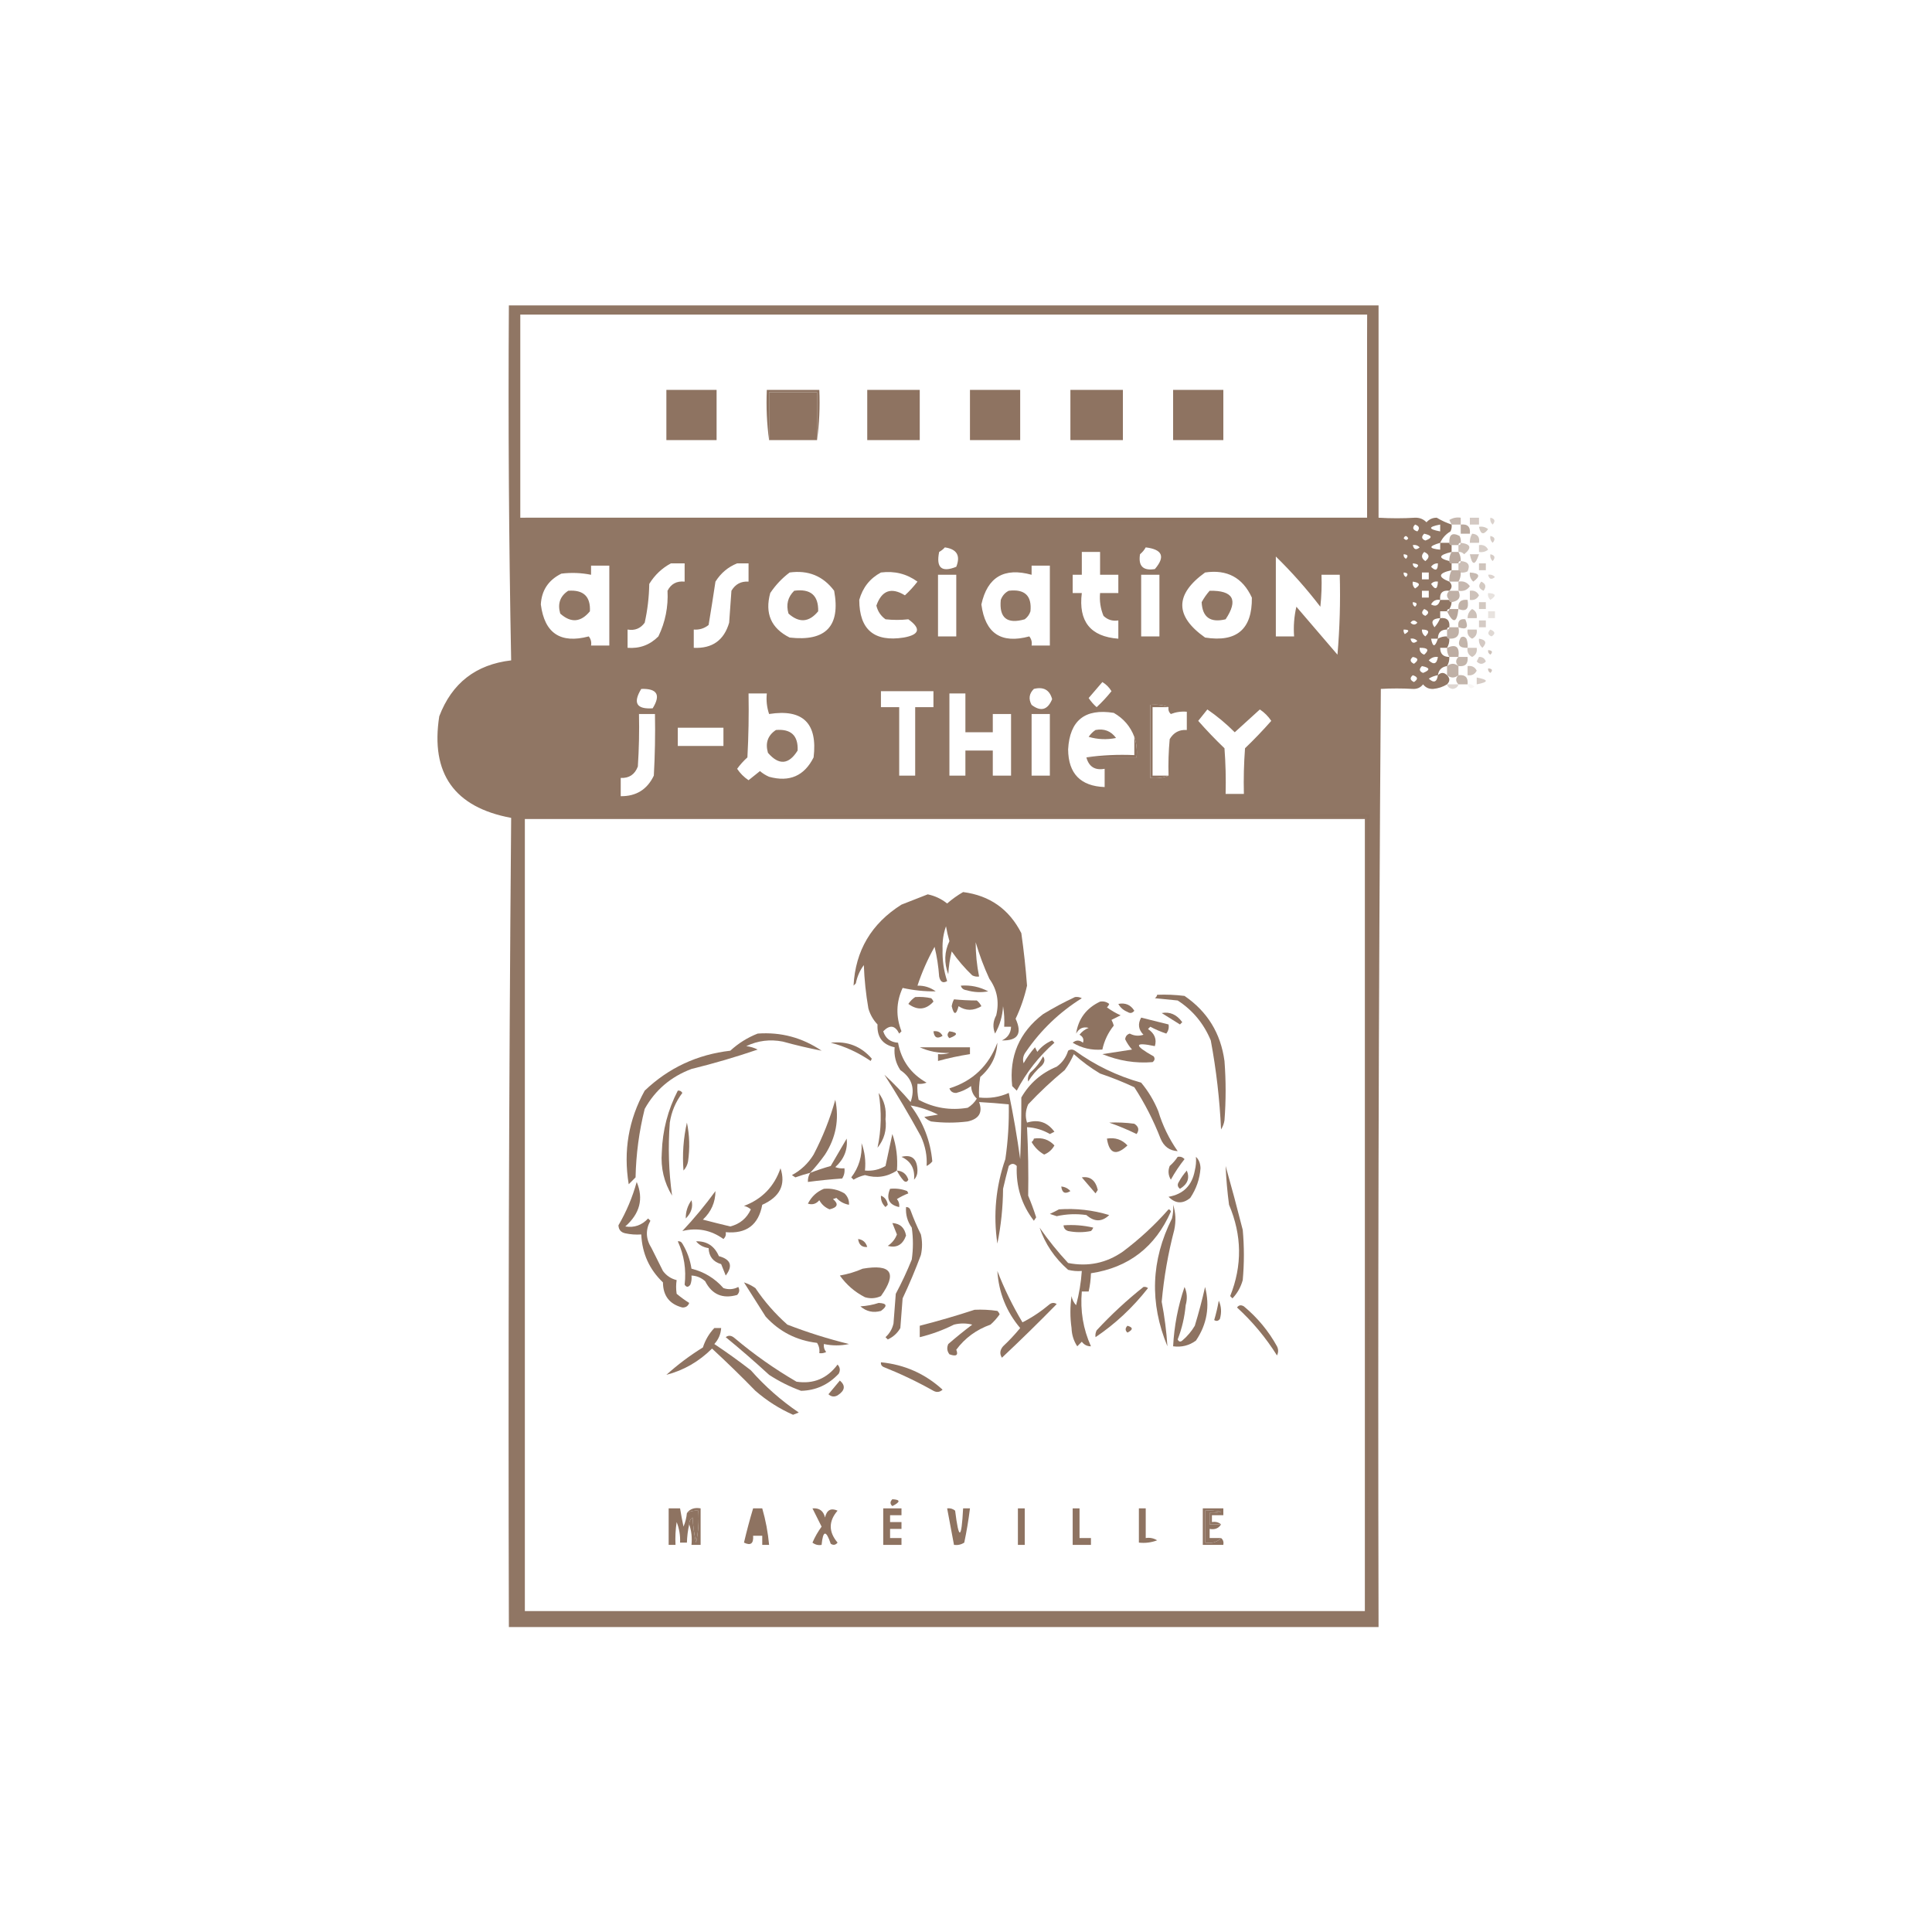 <?xml version="1.0" encoding="UTF-8" standalone="no"?>
<!DOCTYPE svg PUBLIC "-//W3C//DTD SVG 1.1//EN" "http://www.w3.org/Graphics/SVG/1.1/DTD/svg11.dtd">
<svg width="100%" height="100%" viewBox="0 0 1080 1080" version="1.1" xmlns="http://www.w3.org/2000/svg" xmlns:xlink="http://www.w3.org/1999/xlink" xml:space="preserve" xmlns:serif="http://www.serif.com/" style="fill-rule:evenodd;clip-rule:evenodd;stroke-linejoin:round;stroke-miterlimit:2;">
    <g transform="matrix(1.276,0,0,1.276,226.407,170.098)">
        <rect x="114.5" y="37.5" width="22" height="22" style="fill:#8e7361;"/>
    </g>
    <g transform="matrix(1.276,0,0,1.276,226.407,170.098)">
        <path d="M180.5,59.5L180.5,38.5L159.5,38.5L159.5,59.5C158.508,52.352 158.175,45.019 158.5,37.5L181.5,37.5C181.825,45.019 181.492,52.352 180.5,59.5Z" style="fill:#8e7361;"/>
    </g>
    <g transform="matrix(1.276,0,0,1.276,226.407,170.098)">
        <rect x="159.5" y="38.5" width="21" height="21" style="fill:#8e7361;"/>
    </g>
    <g transform="matrix(1.276,0,0,1.276,226.407,170.098)">
        <rect x="202.5" y="37.5" width="23" height="22" style="fill:#8e7361;"/>
    </g>
    <g transform="matrix(1.276,0,0,1.276,226.407,170.098)">
        <rect x="247.5" y="37.5" width="22" height="22" style="fill:#8e7361;"/>
    </g>
    <g transform="matrix(1.276,0,0,1.276,226.407,170.098)">
        <rect x="291.5" y="37.5" width="23" height="22" style="fill:#8e7361;"/>
    </g>
    <g transform="matrix(1.276,0,0,1.276,226.407,170.098)">
        <rect x="336.5" y="37.5" width="22" height="22" style="fill:#8e7361;"/>
    </g>
    <g transform="matrix(1.276,0,0,1.276,226.407,170.098)">
        <path d="M421.5,4.5C422.498,34.329 422.831,64.329 422.5,94.5C298.332,94.833 174.332,94.5 50.5,93.5L421.5,93.5L421.5,4.5Z" style="fill:#8e7361;"/>
    </g>
    <g transform="matrix(1.276,0,0,1.276,226.407,170.098)">
        <path d="M462.5,96.5L458.5,96.5C458.196,95.85 457.863,95.184 457.5,94.5C459.045,93.548 460.712,93.215 462.5,93.5L462.5,96.5Z" style="fill:#8e7361;fill-opacity:0.51;"/>
    </g>
    <g transform="matrix(1.276,0,0,1.276,226.407,170.098)">
        <rect x="466.5" y="93.5" width="4" height="3" style="fill:#8e7361;fill-opacity:0.38;"/>
    </g>
    <g transform="matrix(1.276,0,0,1.276,226.407,170.098)">
        <path d="M475.5,93.5C477.465,93.948 477.798,94.948 476.5,96.5C475.614,95.675 475.281,94.675 475.5,93.5Z" style="fill:#8e7361;fill-opacity:0.32;"/>
    </g>
    <g transform="matrix(1.276,0,0,1.276,226.407,170.098)">
        <path d="M462.5,96.5C465.5,96.167 466.833,97.5 466.5,100.5L462.5,100.5L462.5,96.5Z" style="fill:#8e7361;fill-opacity:0.61;"/>
    </g>
    <g transform="matrix(1.276,0,0,1.276,226.407,170.098)">
        <path d="M470.5,97.5C471.978,97.238 473.311,97.571 474.5,98.5C472.537,101.194 471.203,100.861 470.5,97.5Z" style="fill:#8e7361;fill-opacity:0.39;"/>
    </g>
    <g transform="matrix(1.276,0,0,1.276,226.407,170.098)">
        <path d="M462.5,104.5C461.833,104.5 461.5,104.833 461.5,105.5L458.5,105.5C457.833,105.5 457.5,105.167 457.5,104.5C457.35,100.839 458.85,99.839 462,101.5C462.483,102.448 462.649,103.448 462.5,104.5Z" style="fill:#8e7361;fill-opacity:0.6;"/>
    </g>
    <g transform="matrix(1.276,0,0,1.276,226.407,170.098)">
        <path d="M467.5,100.5C469.912,100.694 470.912,102.027 470.5,104.5L466.5,104.5C466.433,103.041 466.766,101.708 467.5,100.5Z" style="fill:#8e7361;fill-opacity:0.42;"/>
    </g>
    <g transform="matrix(1.276,0,0,1.276,226.407,170.098)">
        <path d="M475.5,101.5C477.465,101.948 477.798,102.948 476.5,104.5C475.614,103.675 475.281,102.675 475.5,101.5Z" style="fill:#8e7361;fill-opacity:0.36;"/>
    </g>
    <g transform="matrix(1.276,0,0,1.276,226.407,170.098)">
        <path d="M462.5,104.5C466.961,105.048 467.461,106.715 464,109.5C463.329,108.748 462.496,108.414 461.5,108.5L461.5,105.5C462.167,105.5 462.5,105.167 462.5,104.5Z" style="fill:#8e7361;fill-opacity:0.46;"/>
    </g>
    <g transform="matrix(1.276,0,0,1.276,226.407,170.098)">
        <path d="M470.5,105.5C472.346,105.222 473.68,105.889 474.5,107.5C473.311,108.429 471.978,108.762 470.5,108.5L470.5,105.5Z" style="fill:#8e7361;fill-opacity:0.34;"/>
    </g>
    <g transform="matrix(1.276,0,0,1.276,226.407,170.098)">
        <path d="M458.5,108.5L461.5,108.5C462.234,109.708 462.567,111.041 462.5,112.5C461.833,112.5 461.5,112.833 461.5,113.5L458.5,113.5C457.833,113.5 457.5,113.167 457.5,112.5C457.433,111.041 457.766,109.708 458.5,108.5Z" style="fill:#8e7361;fill-opacity:0.62;"/>
    </g>
    <g transform="matrix(1.276,0,0,1.276,226.407,170.098)">
        <path d="M466.5,109.5L470.5,109.5C468.838,114.536 467.505,114.536 466.5,109.5Z" style="fill:#8e7361;fill-opacity:0.44;"/>
    </g>
    <g transform="matrix(1.276,0,0,1.276,226.407,170.098)">
        <path d="M475.5,109.5C477.465,109.948 477.798,110.948 476.5,112.5C475.614,111.675 475.281,110.675 475.5,109.5Z" style="fill:#8e7361;fill-opacity:0.36;"/>
    </g>
    <g transform="matrix(1.276,0,0,1.276,226.407,170.098)">
        <path d="M462.5,112.5C465.764,112.726 466.764,114.226 465.5,117C464.552,117.483 463.552,117.649 462.5,117.5C462.5,116.833 462.167,116.5 461.5,116.5L461.5,113.5C462.167,113.5 462.5,113.167 462.5,112.5Z" style="fill:#8e7361;fill-opacity:0.45;"/>
    </g>
    <g transform="matrix(1.276,0,0,1.276,226.407,170.098)">
        <rect x="470.5" y="113.5" width="3" height="3" style="fill:#8e7361;fill-opacity:0.42;"/>
    </g>
    <g transform="matrix(1.276,0,0,1.276,226.407,170.098)">
        <path d="M458.5,116.5L461.5,116.5C462.167,116.5 462.5,116.833 462.5,117.5C462.567,118.959 462.234,120.292 461.5,121.5L457.5,121.5C457.366,119.708 457.699,118.042 458.5,116.5Z" style="fill:#8e7361;fill-opacity:0.58;"/>
    </g>
    <g transform="matrix(1.276,0,0,1.276,226.407,170.098)">
        <path d="M466.5,117.5C470.814,117.772 471.314,119.105 468,121.5C466.812,120.437 466.312,119.103 466.5,117.5Z" style="fill:#8e7361;fill-opacity:0.49;"/>
    </g>
    <g transform="matrix(1.276,0,0,1.276,226.407,170.098)">
        <path d="M474.5,118.5C475.675,118.281 476.675,118.614 477.5,119.5C475.948,120.798 474.948,120.465 474.5,118.5Z" style="fill:#8e7361;fill-opacity:0.31;"/>
    </g>
    <g transform="matrix(1.276,0,0,1.276,226.407,170.098)">
        <path d="M461.5,121.5C463.665,121.116 465.332,121.783 466.5,123.5C465.332,125.217 463.665,125.884 461.5,125.5L461.5,121.5Z" style="fill:#8e7361;fill-opacity:0.5;"/>
    </g>
    <g transform="matrix(1.276,0,0,1.276,226.407,170.098)">
        <path d="M471.5,121.5C473.476,122.427 473.809,123.76 472.5,125.5C470.358,124.563 470.024,123.23 471.5,121.5Z" style="fill:#8e7361;fill-opacity:0.39;"/>
    </g>
    <g transform="matrix(1.276,0,0,1.276,226.407,170.098)">
        <path d="M457.5,125.5L461.5,125.5C462.741,128.296 461.741,129.963 458.5,130.5C457.833,130.5 457.5,130.167 457.5,129.5C456.167,128.167 456.167,126.833 457.5,125.5Z" style="fill:#8e7361;fill-opacity:0.56;"/>
    </g>
    <g transform="matrix(1.276,0,0,1.276,226.407,170.098)">
        <path d="M466.5,125.5C468.346,125.222 469.68,125.889 470.5,127.5C469.68,129.111 468.346,129.778 466.5,129.5L466.5,125.5Z" style="fill:#8e7361;fill-opacity:0.43;"/>
    </g>
    <g transform="matrix(1.276,0,0,1.276,226.407,170.098)">
        <path d="M474.5,126.5C477.957,126.667 478.29,127.667 475.5,129.5C474.614,128.675 474.281,127.675 474.5,126.5Z" style="fill:#8e7361;fill-opacity:0.21;"/>
    </g>
    <g transform="matrix(1.276,0,0,1.276,226.407,170.098)">
        <path d="M461.5,133.5C461.167,130.5 462.5,129.167 465.5,129.5C466.204,133.471 464.871,134.805 461.5,133.5Z" style="fill:#8e7361;fill-opacity:0.55;"/>
    </g>
    <g transform="matrix(1.276,0,0,1.276,226.407,170.098)">
        <rect x="470.5" y="130.5" width="3" height="3" style="fill:#8e7361;fill-opacity:0.39;"/>
    </g>
    <g transform="matrix(1.276,0,0,1.276,226.407,170.098)">
        <path d="M457.5,133.5L461.5,133.5C460.838,139.671 459.171,140.005 456.5,134.5C457.167,134.5 457.5,134.167 457.5,133.5Z" style="fill:#8e7361;fill-opacity:0.64;"/>
    </g>
    <g transform="matrix(1.276,0,0,1.276,226.407,170.098)">
        <path d="M467.5,133.5C469.104,134.287 469.771,135.62 469.5,137.5L465.5,137.5C465.527,135.801 466.194,134.467 467.5,133.5Z" style="fill:#8e7361;fill-opacity:0.44;"/>
    </g>
    <g transform="matrix(1.276,0,0,1.276,226.407,170.098)">
        <rect x="474.5" y="134.5" width="3" height="3" style="fill:#8e7361;fill-opacity:0.2;"/>
    </g>
    <g transform="matrix(1.276,0,0,1.276,226.407,170.098)">
        <path d="M461.5,141.5C461.066,138.834 462.066,137.667 464.5,138C466.066,141.597 465.066,142.763 461.5,141.5Z" style="fill:#8e7361;fill-opacity:0.55;"/>
    </g>
    <g transform="matrix(1.276,0,0,1.276,226.407,170.098)">
        <rect x="470.5" y="138.5" width="3" height="3" style="fill:#8e7361;fill-opacity:0.37;"/>
    </g>
    <g transform="matrix(1.276,0,0,1.276,226.407,170.098)">
        <path d="M457.5,141.5L461.5,141.5C462.244,144.95 460.91,146.616 457.5,146.5C456.833,146.5 456.5,146.167 456.5,145.5L456.5,142.5C457.167,142.5 457.5,142.167 457.5,141.5Z" style="fill:#8e7361;fill-opacity:0.56;"/>
    </g>
    <g transform="matrix(1.276,0,0,1.276,226.407,170.098)">
        <path d="M465.5,142.5L469.5,142.5C469.778,144.346 469.111,145.68 467.5,146.5C465.889,145.68 465.222,144.346 465.5,142.5Z" style="fill:#8e7361;fill-opacity:0.43;"/>
    </g>
    <g transform="matrix(1.276,0,0,1.276,226.407,170.098)">
        <path d="M475.5,142.5C477.625,143.368 477.791,144.368 476,145.5C474.317,144.824 474.15,143.824 475.5,142.5Z" style="fill:#8e7361;fill-opacity:0.28;"/>
    </g>
    <g transform="matrix(1.276,0,0,1.276,226.407,170.098)">
        <path d="M465.5,150.5C461.839,150.65 460.839,149.15 462.5,146C463.449,145.383 464.282,145.549 465,146.5C465.49,147.793 465.657,149.127 465.5,150.5Z" style="fill:#8e7361;fill-opacity:0.53;"/>
    </g>
    <g transform="matrix(1.276,0,0,1.276,226.407,170.098)">
        <path d="M470.5,146.5C473.569,146.963 474.069,148.296 472,150.5C470.812,149.437 470.312,148.103 470.5,146.5Z" style="fill:#8e7361;fill-opacity:0.38;"/>
    </g>
    <g transform="matrix(1.276,0,0,1.276,226.407,170.098)">
        <path d="M461.5,154.5L457.5,154.5C456.766,153.292 456.433,151.959 456.5,150.5C460.416,148.737 462.083,150.071 461.5,154.5Z" style="fill:#8e7361;fill-opacity:0.58;"/>
    </g>
    <g transform="matrix(1.276,0,0,1.276,226.407,170.098)">
        <path d="M465.5,150.5L469.5,150.5C469.778,152.346 469.111,153.68 467.5,154.5C465.889,153.68 465.222,152.346 465.5,150.5Z" style="fill:#8e7361;fill-opacity:0.41;"/>
    </g>
    <g transform="matrix(1.276,0,0,1.276,226.407,170.098)">
        <path d="M474.5,151.5C476.337,151.639 476.67,152.306 475.5,153.5C474.702,153.043 474.369,152.376 474.5,151.5Z" style="fill:#8e7361;fill-opacity:0.43;"/>
    </g>
    <g transform="matrix(1.276,0,0,1.276,226.407,170.098)">
        <path d="M461.5,154.5L465.5,154.5C465.833,157.5 464.5,158.833 461.5,158.5C460.167,157.167 460.167,155.833 461.5,154.5Z" style="fill:#8e7361;fill-opacity:0.53;"/>
    </g>
    <g transform="matrix(1.276,0,0,1.276,226.407,170.098)">
        <path d="M470.5,154.5C471.995,154.415 472.995,155.081 473.5,156.5C472.167,157.833 470.833,157.833 469.5,156.5C469.863,155.817 470.196,155.15 470.5,154.5Z" style="fill:#8e7361;fill-opacity:0.37;"/>
    </g>
    <g transform="matrix(1.276,0,0,1.276,226.407,170.098)">
        <path d="M461.5,158.5L461.5,162.5C459.833,163.833 458.167,163.833 456.5,162.5L456.5,158.5C458.167,157.167 459.833,157.167 461.5,158.5Z" style="fill:#8e7361;fill-opacity:0.56;"/>
    </g>
    <g transform="matrix(1.276,0,0,1.276,226.407,170.098)">
        <path d="M465.5,158.5C467.346,158.222 468.68,158.889 469.5,160.5C468.68,162.111 467.346,162.778 465.5,162.5L465.5,158.5Z" style="fill:#8e7361;fill-opacity:0.43;"/>
    </g>
    <g transform="matrix(1.276,0,0,1.276,226.407,170.098)">
        <path d="M474.5,159.5C476.337,159.639 476.67,160.306 475.5,161.5C474.702,161.043 474.369,160.376 474.5,159.5Z" style="fill:#8e7361;fill-opacity:0.43;"/>
    </g>
    <g transform="matrix(1.276,0,0,1.276,226.407,170.098)">
        <path d="M461.5,162.5C464.5,162.167 465.833,163.5 465.5,166.5L461.5,166.5C460.167,165.167 460.167,163.833 461.5,162.5Z" style="fill:#8e7361;fill-opacity:0.53;"/>
    </g>
    <g transform="matrix(1.276,0,0,1.276,226.407,170.098)">
        <path d="M469.5,163.5C474.833,164.5 474.833,165.5 469.5,166.5L469.5,163.5Z" style="fill:#8e7361;fill-opacity:0.36;"/>
    </g>
    <g transform="matrix(1.276,0,0,1.276,226.407,170.098)">
        <path d="M456.5,166.5L461.5,166.5C461.209,167.649 460.376,168.316 459,168.5C457.624,168.316 456.791,167.649 456.5,166.5Z" style="fill:#8e7361;fill-opacity:0.29;"/>
    </g>
    <g transform="matrix(1.276,0,0,1.276,226.407,170.098)">
        <path d="M465.5,166.5C466.675,166.281 467.675,166.614 468.5,167.5C467.14,168.665 466.14,168.332 465.5,166.5Z" style="fill:#8e7361;fill-opacity:0.06;"/>
    </g>
    <g transform="matrix(1.276,0,0,1.276,226.407,170.098)">
        <path d="M334.5,176.5L327.5,176.5L327.5,206.5L334.5,206.5C332.052,207.473 329.385,207.806 326.5,207.5L326.5,175.5C329.385,175.194 332.052,175.527 334.5,176.5Z" style="fill:#8e7361;"/>
    </g>
    <g transform="matrix(1.276,0,0,1.276,226.407,170.098)">
        <path d="M319.5,189.5C320.477,192.287 320.81,195.287 320.5,198.5L298.5,198.5C305.313,197.509 312.313,197.175 319.5,197.5L319.5,189.5Z" style="fill:#8e7361;"/>
    </g>
    <g transform="matrix(1.276,0,0,1.276,226.407,170.098)">
        <path d="M456.5,166.5C454.693,167.615 452.693,168.281 450.5,168.5C448.626,168.61 447.126,167.944 446,166.5C444.874,167.944 443.374,168.61 441.5,168.5C436.739,168.241 432.072,168.241 427.5,168.5C426.5,305.498 426.167,442.498 426.5,579.5L45.5,579.5C45.168,461.263 45.501,343.096 46.5,225C21.603,220.375 11.103,205.542 15,180.5C20.533,165.969 31.033,157.802 46.5,156C45.503,104.238 45.169,52.405 45.5,0.5L426.5,0.5L426.5,93.5C431.926,93.82 437.26,93.82 442.5,93.5C444.481,93.437 446.148,94.104 447.5,95.5C448.688,94.16 450.188,93.493 452,93.5C454.073,94.748 456.239,95.748 458.5,96.5C458.649,97.552 458.483,98.552 458,99.5C455.951,100.714 454.451,102.38 453.5,104.5C448.362,106.001 448.362,107.001 453.5,107.5L453.5,104.5L457.5,104.5C457.5,105.167 457.833,105.5 458.5,105.5L458.5,108.5C452.766,109.859 452.433,111.192 457.5,112.5C457.5,113.167 457.833,113.5 458.5,113.5L458.5,116.5C452.656,117.777 452.323,119.443 457.5,121.5C458.833,122.833 458.833,124.167 457.5,125.5C454.5,125.167 453.167,126.5 453.5,129.5C451.654,129.222 450.32,129.889 449.5,131.5C451.537,132.602 452.87,131.935 453.5,129.5L457.5,129.5C457.5,130.167 457.833,130.5 458.5,130.5C458.443,131.609 458.11,132.609 457.5,133.5C456.833,133.5 456.5,133.833 456.5,134.5L453.5,134.5L453.5,137.5C450.076,137.698 449.242,139.032 451,141.5C452.095,140.307 452.928,138.973 453.5,137.5C456.5,137.167 457.833,138.5 457.5,141.5C456.833,141.5 456.5,141.833 456.5,142.5C453.858,142.488 452.525,143.821 452.5,146.5L449.5,146.5C450.246,150.31 451.246,150.31 452.5,146.5C453.708,145.766 455.041,145.433 456.5,145.5C456.5,146.167 456.833,146.5 457.5,146.5C457.567,147.959 457.234,149.292 456.5,150.5L453.5,150.5C453.488,153.142 454.821,154.475 457.5,154.5C457.567,155.959 457.234,157.292 456.5,158.5C454.167,158.833 452.833,160.167 452.5,162.5C451.078,162.709 449.745,163.209 448.5,164C450.704,166.069 452.037,165.569 452.5,162.5C453.833,161.167 455.167,161.167 456.5,162.5C457.833,163.833 457.833,165.167 456.5,166.5ZM334.5,206.5C334.334,201.156 334.501,195.823 335,190.5C336.715,187.603 339.215,186.269 342.5,186.5L342.5,178.5C340.08,178.292 337.747,178.626 335.5,179.5C334.614,178.675 334.281,177.675 334.5,176.5C332.052,175.527 329.385,175.194 326.5,175.5L326.5,207.5C329.385,207.806 332.052,207.473 334.5,206.5ZM298.5,198.5L320.5,198.5C320.81,195.287 320.477,192.287 319.5,189.5C317.798,184.959 314.798,181.459 310.5,179C297.863,176.977 291.196,182.31 290.5,195C290.6,205.599 295.933,211.099 306.5,211.5L306.5,203.5C302.275,204.269 299.609,202.602 298.5,198.5ZM302.5,186.5C306.281,185.789 309.281,186.955 311.5,190C307.459,190.827 303.459,190.66 299.5,189.5C300.34,188.265 301.34,187.265 302.5,186.5ZM145.5,113.5C141.528,115.089 138.362,117.755 136,121.5C135.047,127.863 134.047,134.196 133,140.5C131.103,142.016 128.936,142.683 126.5,142.5L126.5,150.5C134.584,150.88 139.751,147.213 142,139.5L143,125.5C144.715,122.603 147.215,121.269 150.5,121.5L150.5,113.5L145.5,113.5ZM81.5,114.5L81.5,118.5C77.192,117.632 72.859,117.466 68.5,118C62.834,120.814 59.834,125.314 59.5,131.5C61.126,144.116 68.126,148.783 80.5,145.5C81.429,146.689 81.762,148.022 81.5,149.5L89.5,149.5L89.5,114.5L81.5,114.5ZM71.5,125.5C78.164,125 81.331,128 81,134.5C77.011,139.356 72.678,139.689 68,135.5C66.756,131.191 67.923,127.858 71.5,125.5ZM274.5,114.5L274.5,118.5C262.461,115.178 255.127,119.511 252.5,131.5C254.172,144.173 261.172,148.84 273.5,145.5C274.429,146.689 274.762,148.022 274.5,149.5L282.5,149.5L282.5,114.5L274.5,114.5ZM264.5,125.5C271.497,124.666 274.664,127.666 274,134.5C273.535,135.931 272.701,137.097 271.5,138C263.729,140.219 260.229,137.386 261,129.5C261.69,127.65 262.856,126.316 264.5,125.5ZM168.5,117.5C165.196,119.973 162.362,122.973 160,126.5C157.557,135.436 160.39,141.936 168.5,146C184.355,147.816 190.855,140.982 188,125.5C183.177,119.052 176.677,116.385 168.5,117.5ZM170.5,125.5C177.669,124.513 181.169,127.513 181,134.5C177.011,139.356 172.678,139.689 168,135.5C166.861,131.579 167.695,128.246 170.5,125.5ZM208.5,117.5C203.693,120.072 200.526,124.072 199,129.5C199.039,142.535 205.539,148.035 218.5,146C225.478,144.734 226.145,142.067 220.5,138C217.21,138.369 213.877,138.369 210.5,138C208.416,136.499 207.083,134.499 206.5,132C208.856,125.335 213.023,123.835 219,127.5C221.018,125.65 222.851,123.65 224.5,121.5C219.783,118.076 214.45,116.742 208.5,117.5ZM350.5,117.5C337.192,127.103 337.192,136.603 350.5,146C364.336,148.185 371.169,142.351 371,128.5C366.955,119.726 360.121,116.06 350.5,117.5ZM352.5,125.5C362.818,125.322 365.151,129.489 359.5,138C352.814,139.623 349.314,137.123 349,130.5C349.997,128.677 351.164,127.01 352.5,125.5ZM238.5,170.5L238.5,206.5L245.5,206.5L245.5,195.5L257.5,195.5L257.5,206.5L265.5,206.5L265.5,179.5L257.5,179.5L257.5,187.5L245.5,187.5L245.5,170.5L238.5,170.5ZM351.5,177.5C350.19,179.148 348.857,180.814 347.5,182.5C351.151,186.652 354.984,190.652 359,194.5C359.5,201.158 359.666,207.825 359.5,214.5L367.5,214.5C367.334,207.825 367.5,201.158 368,194.5C372.016,190.652 375.849,186.652 379.5,182.5C378.167,180.5 376.5,178.833 374.5,177.5L363.5,187.5C359.753,183.744 355.753,180.41 351.5,177.5ZM102.5,179.5C102.666,187.174 102.5,194.841 102,202.5C100.67,206.007 98.17,207.673 94.5,207.5L94.5,215.5C101.254,215.577 106.087,212.577 109,206.5C109.5,197.506 109.666,188.506 109.5,179.5L102.5,179.5ZM274.5,179.5L274.5,206.5L282.5,206.5L282.5,179.5L274.5,179.5ZM119.5,185.5L119.5,193.5L139.5,193.5L139.5,185.5L119.5,185.5ZM305.5,165.5C303.523,167.814 301.523,170.147 299.5,172.5C300.48,173.981 301.647,175.315 303,176.5C305.35,174.317 307.517,171.984 309.5,169.5C308.479,167.812 307.145,166.479 305.5,165.5ZM103.5,168.5C99.749,174.642 101.416,177.475 108.5,177C112.138,171.113 110.472,168.279 103.5,168.5ZM275.5,168.5C273.406,170.551 273.073,172.884 274.5,175.5C278.532,178.575 281.532,177.741 283.5,173C282.422,168.954 279.756,167.454 275.5,168.5ZM150.5,170.5C150.666,179.839 150.5,189.173 150,198.5C148.315,200.017 146.815,201.684 145.5,203.5C146.833,205.5 148.5,207.167 150.5,208.5L155.5,204.5C156.7,205.531 158.034,206.365 159.5,207C168.436,209.443 174.936,206.61 179,198.5C180.8,183.502 174.3,177.168 159.5,179.5C158.516,176.572 158.183,173.572 158.5,170.5L150.5,170.5ZM162.5,186.5C169.12,185.954 172.286,188.954 172,195.5C168.122,201.719 163.789,202.052 159,196.5C157.756,192.191 158.923,188.858 162.5,186.5ZM233.5,118.5L233.5,145.5L241.5,145.5L241.5,118.5L233.5,118.5ZM322.5,118.5L322.5,145.5L330.5,145.5L330.5,118.5L322.5,118.5ZM381.5,110.5L381.5,145.5L389.5,145.5C389.174,141.116 389.508,136.783 390.5,132.5L408.5,153.5C409.499,141.852 409.832,130.186 409.5,118.5L401.5,118.5C401.666,123.179 401.499,127.845 401,132.5C395.006,124.675 388.506,117.342 381.5,110.5ZM116.5,113.5C112.572,115.592 109.406,118.592 107,122.5C106.906,128.278 106.239,133.944 105,139.5C103.152,142.041 100.652,143.041 97.5,142.5L97.5,150.5C102.801,150.901 107.301,149.234 111,145.5C114.027,139.235 115.36,132.569 115,125.5C116.539,122.479 119.039,121.146 122.5,121.5L122.5,113.5L116.5,113.5ZM452.5,121.5C451.325,121.281 450.325,121.614 449.5,122.5C451.333,125.29 452.333,124.957 452.5,121.5ZM452.5,154.5C450.897,154.312 449.563,154.812 448.5,156C450.704,158.069 452.037,157.569 452.5,154.5ZM445.5,158.5C444.15,159.824 444.317,160.824 446,161.5C449.242,160.207 449.075,159.207 445.5,158.5ZM437.5,102.5C438.363,103.463 439.03,103.463 439.5,102.5C438.743,101.227 438.077,101.227 437.5,102.5ZM446.5,100.5C445.15,101.824 445.317,102.824 447,103.5C450.226,102.311 450.06,101.311 446.5,100.5ZM441.5,105.5C441.948,107.465 442.948,107.798 444.5,106.5C443.675,105.614 442.675,105.281 441.5,105.5ZM441.5,130.5C441.369,131.376 441.702,132.043 442.5,132.5C443.67,131.306 443.337,130.639 441.5,130.5ZM446.5,133.5C445.15,134.824 445.317,135.824 447,136.5C448.791,135.368 448.625,134.368 446.5,133.5ZM440.5,139.5C441.575,140.562 442.575,140.562 443.5,139.5C442.386,138.224 441.386,138.224 440.5,139.5ZM446.5,108.5C445.065,109.985 445.232,111.318 447,112.5C449.019,110.876 448.852,109.543 446.5,108.5ZM452.5,113.5C451.244,113.461 450.244,113.961 449.5,115C451.506,117.048 452.506,116.548 452.5,113.5ZM437.5,117.5C437.369,118.376 437.702,119.043 438.5,119.5C439.67,118.306 439.337,117.639 437.5,117.5ZM216.5,176.5L216.5,206.5L223.5,206.5L223.5,176.5L231.5,176.5L231.5,169.5L208.5,169.5L208.5,176.5L216.5,176.5ZM437.5,142.5C437.369,143.239 437.536,143.906 438,144.5C440.168,143.178 440.001,142.511 437.5,142.5ZM445.5,142.5C445.461,143.756 445.961,144.756 447,145.5C449.048,143.494 448.548,142.494 445.5,142.5ZM236.5,106.5C235.828,107.267 234.995,107.934 234,108.5C232.586,115.426 235.086,117.593 241.5,115C243.439,110.097 241.772,107.263 236.5,106.5ZM324.5,106.5C323.878,107.627 323.045,108.627 322,109.5C321.167,114.667 323.333,116.833 328.5,116C333.17,110.563 331.836,107.396 324.5,106.5ZM296.5,108.5L296.5,118.5L292.5,118.5L292.5,126.5L296.5,126.5C294.954,138.934 300.287,145.6 312.5,146.5L312.5,138.5C309.956,138.896 307.789,138.229 306,136.5C304.684,133.312 304.184,129.978 304.5,126.5L312.5,126.5L312.5,118.5L304.5,118.5L304.5,108.5L296.5,108.5ZM437.5,109.5C437.369,110.376 437.702,111.043 438.5,111.5C439.67,110.306 439.337,109.639 437.5,109.5ZM453.5,96.5C448.167,97.5 448.167,98.5 453.5,99.5L453.5,96.5ZM442.5,96.5C441.147,97.867 441.481,98.867 443.5,99.5C444.665,98.141 444.332,97.141 442.5,96.5ZM441.5,113.5C441.47,114.497 441.97,115.164 443,115.5C444.483,114.397 443.983,113.73 441.5,113.5ZM441.5,162.5C440.105,163.648 440.272,164.648 442,165.5C443.927,164.238 443.76,163.238 441.5,162.5ZM421.5,4.5L50.5,4.5L50.5,93.5L421.5,93.5L421.5,4.5ZM52.5,225.5L52.5,572.5L420.5,572.5L420.5,225.5L52.5,225.5ZM445.5,125.5L445.5,128.5L448.5,128.5L448.5,125.5L445.5,125.5ZM440.5,146.5C440.948,148.465 441.948,148.798 443.5,147.5C442.675,146.614 441.675,146.281 440.5,146.5ZM444.5,150.5C444.415,151.995 445.081,152.995 446.5,153.5C448.828,151.426 448.161,150.426 444.5,150.5ZM441.5,154.5C440.105,155.648 440.272,156.648 442,157.5C444.14,155.947 443.973,154.947 441.5,154.5ZM445.5,117.5L445.5,120.5L448.5,120.5L448.5,117.5L445.5,117.5ZM441.5,121.5C441.281,122.675 441.614,123.675 442.5,124.5C445.007,122.952 444.674,121.952 441.5,121.5Z" style="fill:#8e7361;fill-opacity:0.98;"/>
    </g>
    <g transform="matrix(1.276,0,0,1.276,226.407,170.098)">
        <path d="M51.5,224.5C174.999,223.5 298.666,223.167 422.5,223.5C422.833,340.668 422.5,457.668 421.5,574.5L421.5,224.5L51.5,224.5Z" style="fill:#8e7361;"/>
    </g>
    <g transform="matrix(1.276,0,0,1.276,226.407,170.098)">
        <path d="M244.5,257.5C256.177,259.012 264.677,265.012 270,275.5C271.087,283.134 271.92,290.8 272.5,298.5C271.363,303.563 269.697,308.396 267.5,313C270.477,319.501 268.477,322.668 261.5,322.5C264.071,321.272 265.405,319.272 265.5,316.5L262.5,316.5C262.665,313.482 262.498,310.482 262,307.5C261.755,311.822 260.588,315.822 258.5,319.5C257.398,316.81 257.564,314.143 259,311.5C260.408,305.584 259.408,300.25 256,295.5C253.607,290.322 251.607,284.988 250,279.5C250.002,284.524 250.502,289.524 251.5,294.5C250.448,294.649 249.448,294.483 248.5,294C245.145,290.779 242.145,287.279 239.5,283.5C238.676,286.785 238.176,290.118 238,293.5C236.096,288.521 236.263,283.688 238.5,279C237.873,276.865 237.373,274.698 237,272.5C235.872,275.647 235.372,278.98 235.5,282.5C235.358,287.302 236.024,291.969 237.5,296.5C235.675,297.571 234.508,296.904 234,294.5C233.697,290.106 233.03,285.773 232,281.5C228.949,286.934 226.449,292.6 224.5,298.5C227.471,298.435 230.138,299.269 232.5,301C227.604,301.06 222.771,300.56 218,299.5C215.138,305.713 214.971,312.047 217.5,318.5C217.167,318.833 216.833,319.167 216.5,319.5C214.711,315.871 212.378,315.538 209.5,318.5C210.511,321.635 212.678,323.301 216,323.5C217.416,331.257 221.583,337.09 228.5,341C227.207,341.49 225.873,341.657 224.5,341.5C224.337,343.857 224.503,346.19 225,348.5C231.736,352.105 238.902,353.272 246.5,352C248.167,351 249.5,349.667 250.5,348C248.954,346.56 248.121,344.727 248,342.5C246.023,343.905 243.857,344.905 241.5,345.5C240,345.547 239,344.881 238.5,343.5C248.711,340.291 255.711,333.624 259.5,323.5C259.233,329.37 256.733,334.37 252,338.5C251.502,341.482 251.335,344.482 251.5,347.5C256.085,348.013 260.418,347.346 264.5,345.5C266.496,355.095 268.163,364.761 269.5,374.5C269.871,365.527 270.037,356.527 270,347.5C273.601,341.271 278.767,336.771 285.5,334C287.972,332.202 289.639,329.868 290.5,327C291.5,326.333 292.5,326.333 293.5,327C302.313,333.385 311.98,338.052 322.5,341C325.629,344.752 328.129,348.919 330,353.5C331.904,359.808 334.738,365.641 338.5,371C334.96,370.819 332.46,368.986 331,365.5C327.916,357.558 324.083,350.058 319.5,343C314.603,340.717 309.603,338.717 304.5,337C300.385,334.552 296.552,331.719 293,328.5C291.92,330.996 290.586,333.33 289,335.5C283.313,340.189 277.979,345.189 273,350.5C271.81,353.194 271.644,355.861 272.5,358.5C277.42,356.955 281.42,358.288 284.5,362.5C283.833,362.833 283.167,363.167 282.5,363.5C279.436,361.702 276.103,360.702 272.5,360.5C273.005,370.467 273.172,380.467 273,390.5C274.306,393.612 275.472,396.779 276.5,400C276.167,400.5 275.833,401 275.5,401.5C270.115,394.505 267.615,386.505 268,377.5C266.817,376.269 265.651,376.269 264.5,377.5C263.605,380.808 262.771,384.141 262,387.5C261.94,395.605 261.106,403.605 259.5,411.5C257.647,398.861 258.814,386.528 263,374.5C264.164,366.541 264.664,358.541 264.5,350.5C260.176,350.073 255.842,349.739 251.5,349.5C253.167,354.047 251.501,356.88 246.5,358C241.167,358.667 235.833,358.667 230.5,358C229.328,357.581 228.328,356.915 227.5,356C229.5,355.667 231.5,355.333 233.5,355C229.599,353.033 225.599,351.7 221.5,351C227.031,358.325 230.198,366.492 231,375.5C230.311,376.357 229.478,377.023 228.5,377.5C228.8,373.158 227.967,368.825 226,364.5C220.883,355.124 215.55,346.124 210,337.5C214.055,341.266 217.888,345.266 221.5,349.5C223.561,343.597 222.061,338.931 217,335.5C214.994,332.464 214.16,329.131 214.5,325.5C209.213,324.367 206.713,321.034 207,315.5C205.111,313.517 203.778,311.184 203,308.5C201.908,302.218 201.242,295.884 201,289.5C199.234,291.881 198.068,294.548 197.5,297.5C197.167,297.833 196.833,298.167 196.5,298.5C197.31,283.151 204.31,271.318 217.5,263C221.381,261.487 225.214,259.987 229,258.5C232.154,259.16 234.987,260.494 237.5,262.5C239.724,260.566 242.058,258.899 244.5,257.5Z" style="fill:#8e7361;"/>
    </g>
    <g transform="matrix(1.276,0,0,1.276,226.407,170.098)">
        <path d="M243.5,298.5C247.747,298.178 251.747,299.011 255.5,301C252.306,301.592 249.139,301.426 246,300.5C244.624,300.316 243.791,299.649 243.5,298.5Z" style="fill:#8e7361;"/>
    </g>
    <g transform="matrix(1.276,0,0,1.276,226.407,170.098)">
        <path d="M329.5,302.5C333.514,302.334 337.514,302.501 341.5,303C351.518,309.858 357.351,319.358 359,331.5C359.667,340.167 359.667,348.833 359,357.5C358.781,358.938 358.281,360.271 357.5,361.5C356.901,348.38 355.401,335.38 353,322.5C349.932,315.108 345.099,309.275 338.5,305C335.167,304.667 331.833,304.333 328.5,304C329.056,303.617 329.389,303.117 329.5,302.5Z" style="fill:#8e7361;"/>
    </g>
    <g transform="matrix(1.276,0,0,1.276,226.407,170.098)">
        <path d="M223.5,303.5C225.857,303.337 228.19,303.503 230.5,304C230.957,304.414 231.291,304.914 231.5,305.5C228.214,309.115 224.548,309.449 220.5,306.5C221.34,305.265 222.34,304.265 223.5,303.5Z" style="fill:#8e7361;"/>
    </g>
    <g transform="matrix(1.276,0,0,1.276,226.407,170.098)">
        <path d="M240.5,304.5C243.726,304.817 247.059,304.984 250.5,305C251.357,305.689 252.023,306.522 252.5,307.5C249.011,309.596 245.677,309.596 242.5,307.5C241.461,311.457 240.461,311.457 239.5,307.5C239.685,306.416 240.018,305.416 240.5,304.5Z" style="fill:#8e7361;"/>
    </g>
    <g transform="matrix(1.276,0,0,1.276,226.407,170.098)">
        <path d="M293.5,303.5C294.552,303.351 295.552,303.517 296.5,304C286.711,310.122 278.544,317.955 272,327.5C270.813,329.044 270.48,330.711 271,332.5C272.421,329.991 274.088,327.657 276,325.5C276.333,326.167 276.667,326.833 277,327.5C278.739,325.259 280.906,323.592 283.5,322.5C283.833,322.833 284.167,323.167 284.5,323.5C277.696,329.471 272.196,336.471 268,344.5C267.333,343.833 266.667,343.167 266,342.5C264.598,329.47 269.098,318.97 279.5,311C284.101,308.202 288.768,305.702 293.5,303.5Z" style="fill:#8e7361;"/>
    </g>
    <g transform="matrix(1.276,0,0,1.276,226.407,170.098)">
        <path d="M304.5,305.5C305.978,305.238 307.311,305.571 308.5,306.5C308.291,307.086 307.957,307.586 307.5,308C309.376,309.375 311.376,310.542 313.5,311.5C312.167,312.167 310.833,312.833 309.5,313.5C309.931,314.293 310.265,315.127 310.5,316C308.015,319.1 306.348,322.6 305.5,326.5C300.797,326.88 296.464,325.88 292.5,323.5C294.006,322.253 295.506,322.253 297,323.5C297.507,322.004 297.007,320.837 295.5,320C296.551,318.615 297.884,317.615 299.5,317C297.097,316.37 295.263,317.203 294,319.5C294.986,313.006 298.486,308.34 304.5,305.5Z" style="fill:#8e7361;"/>
    </g>
    <g transform="matrix(1.276,0,0,1.276,226.407,170.098)">
        <path d="M312.5,306.5C315.596,305.907 317.929,306.907 319.5,309.5C318.635,310.583 317.635,310.749 316.5,310C314.681,309.26 313.348,308.093 312.5,306.5Z" style="fill:#8e7361;"/>
    </g>
    <g transform="matrix(1.276,0,0,1.276,226.407,170.098)">
        <path d="M331.5,310.5C335.101,309.831 338.101,311.165 340.5,314.5C340.167,314.833 339.833,315.167 339.5,315.5C336.816,313.807 334.149,312.14 331.5,310.5Z" style="fill:#8e7361;"/>
    </g>
    <g transform="matrix(1.276,0,0,1.276,226.407,170.098)">
        <path d="M322.5,312.5C326.5,313.5 330.5,314.5 334.5,315.5C334.762,316.978 334.429,318.311 333.5,319.5C331.085,318.695 328.751,317.695 326.5,316.5C326.167,316.833 325.833,317.167 325.5,317.5C328.402,319.471 329.402,321.971 328.5,325C319.378,323.082 319.211,324.582 328,329.5C328.617,330.449 328.451,331.282 327.5,332C320.061,332.619 312.728,331.453 305.5,328.5C309.833,327.833 314.167,327.167 318.5,326.5C317.289,325.126 316.289,323.626 315.5,322C315.613,320.72 316.28,319.887 317.5,319.5C319.432,320.52 321.432,320.687 323.5,320C321.285,317.758 320.952,315.258 322.5,312.5Z" style="fill:#8e7361;"/>
    </g>
    <g transform="matrix(1.276,0,0,1.276,226.407,170.098)">
        <path d="M231.5,318.5C233.346,318.222 234.68,318.889 235.5,320.5C233.167,321.941 231.834,321.275 231.5,318.5Z" style="fill:#8e7361;"/>
    </g>
    <g transform="matrix(1.276,0,0,1.276,226.407,170.098)">
        <path d="M238.5,318.5C242.339,319.05 242.339,320.05 238.5,321.5C237.438,320.575 237.438,319.575 238.5,318.5Z" style="fill:#8e7361;"/>
    </g>
    <g transform="matrix(1.276,0,0,1.276,226.407,170.098)">
        <path d="M154.5,319.5C164.692,318.761 174.026,321.261 182.5,327C176.872,325.911 171.206,324.578 165.5,323C159.903,321.909 154.57,322.576 149.5,325C151.256,325.202 152.922,325.702 154.5,326.5C144.974,329.756 135.307,332.59 125.5,335C116.455,338.388 109.622,344.222 105,352.5C102.547,362.339 101.214,372.339 101,382.5C100,383.5 99,384.5 98,385.5C95.604,370.91 97.938,357.244 105,344.5C115.489,334.507 127.989,328.674 142.5,327C146.093,323.711 150.093,321.211 154.5,319.5Z" style="fill:#8e7361;"/>
    </g>
    <g transform="matrix(1.276,0,0,1.276,226.407,170.098)">
        <path d="M186.5,323.5C193.797,322.707 199.797,325.04 204.5,330.5C204.333,330.833 204.167,331.167 204,331.5C198.438,327.725 192.605,325.058 186.5,323.5Z" style="fill:#8e7361;"/>
    </g>
    <g transform="matrix(1.276,0,0,1.276,226.407,170.098)">
        <path d="M225.5,325.5L247.5,325.5L247.5,328.5C242.696,329.249 238.03,330.249 233.5,331.5L233.5,328.5C235.199,328.66 236.866,328.494 238.5,328C233.72,328.108 229.386,327.275 225.5,325.5Z" style="fill:#8e7361;"/>
    </g>
    <g transform="matrix(1.276,0,0,1.276,226.407,170.098)">
        <path d="M279.5,329.5C280.465,330.721 280.298,332.054 279,333.5C276.626,335.539 274.626,337.872 273,340.5C272.685,339.092 273.018,337.759 274,336.5C276.325,334.499 278.158,332.166 279.5,329.5Z" style="fill:#8e7361;"/>
    </g>
    <g transform="matrix(1.276,0,0,1.276,226.407,170.098)">
        <path d="M177.5,380.5C175.321,381.059 173.154,381.726 171,382.5C170.5,382.167 170,381.833 169.5,381.5C173.468,379.366 176.635,376.366 179,372.5C183.037,364.772 186.204,356.772 188.5,348.5C190.281,357.098 188.781,365.098 184,372.5C181.999,375.331 179.833,377.997 177.5,380.5Z" style="fill:#8e7361;"/>
    </g>
    <g transform="matrix(1.276,0,0,1.276,226.407,170.098)">
        <path d="M207.5,345.5C209.978,348.811 210.978,352.645 210.5,357C211.088,361.745 209.922,365.911 207,369.5C208.69,361.607 208.856,353.607 207.5,345.5Z" style="fill:#8e7361;"/>
    </g>
    <g transform="matrix(1.276,0,0,1.276,226.407,170.098)">
        <path d="M119.5,344.5C120.376,344.369 121.043,344.702 121.5,345.5C118.567,349.366 116.734,353.699 116,358.5C115.192,369.278 115.525,379.945 117,390.5C113.467,384.698 111.967,378.365 112.5,371.5C112.801,361.963 115.134,352.963 119.5,344.5Z" style="fill:#8e7361;"/>
    </g>
    <g transform="matrix(1.276,0,0,1.276,226.407,170.098)">
        <path d="M308.5,358.5C312.182,358.335 315.848,358.501 319.5,359C321.421,360.241 321.754,361.741 320.5,363.5C316.43,361.539 312.43,359.872 308.5,358.5Z" style="fill:#8e7361;"/>
    </g>
    <g transform="matrix(1.276,0,0,1.276,226.407,170.098)">
        <path d="M123.5,358.5C124.652,363.985 124.818,369.651 124,375.5C123.71,377.044 123.044,378.377 122,379.5C121.447,372.416 121.947,365.416 123.5,358.5Z" style="fill:#8e7361;"/>
    </g>
    <g transform="matrix(1.276,0,0,1.276,226.407,170.098)">
        <path d="M215.5,379.5C211.197,382.327 206.531,382.994 201.5,381.5C199.726,381.887 198.059,382.553 196.5,383.5C196.167,383.167 195.833,382.833 195.5,382.5C198.832,378.136 200.332,373.136 200,367.5C201.424,371.297 201.924,375.297 201.5,379.5C204.734,379.795 207.734,379.129 210.5,377.5C211.499,372.842 212.499,368.175 213.5,363.5C215.265,368.663 215.932,373.996 215.5,379.5Z" style="fill:#8e7361;"/>
    </g>
    <g transform="matrix(1.276,0,0,1.276,226.407,170.098)">
        <path d="M275.5,365.5C279.122,364.924 282.122,365.924 284.5,368.5C283.46,370.375 281.96,371.708 280,372.5C277.667,371.163 275.833,369.33 274.5,367C275.056,366.617 275.389,366.117 275.5,365.5Z" style="fill:#8e7361;"/>
    </g>
    <g transform="matrix(1.276,0,0,1.276,226.407,170.098)">
        <path d="M307.5,365.5C311.122,364.924 314.122,365.924 316.5,368.5C311.518,373.174 308.518,372.174 307.5,365.5Z" style="fill:#8e7361;"/>
    </g>
    <g transform="matrix(1.276,0,0,1.276,226.407,170.098)">
        <path d="M217.5,373.5C222.039,372.343 224.372,374.343 224.5,379.5C224.523,381.067 224.023,382.4 223,383.5C223.463,378.748 221.629,375.414 217.5,373.5Z" style="fill:#8e7361;"/>
    </g>
    <g transform="matrix(1.276,0,0,1.276,226.407,170.098)">
        <path d="M338.5,373.5C339.675,373.281 340.675,373.614 341.5,374.5C339.252,377.328 337.252,380.328 335.5,383.5C334.359,381.579 334.192,379.579 335,377.5C336.376,376.295 337.542,374.962 338.5,373.5Z" style="fill:#8e7361;"/>
    </g>
    <g transform="matrix(1.276,0,0,1.276,226.407,170.098)">
        <path d="M177.5,380.5C180.435,379.377 183.435,378.377 186.5,377.5C188.833,373.5 191.167,369.5 193.5,365.5C194.005,370.352 192.339,374.519 188.5,378C189.793,378.49 191.127,378.657 192.5,378.5C192.714,380.144 192.38,381.644 191.5,383C186.468,383.336 181.468,383.836 176.5,384.5C176.433,383.041 176.766,381.708 177.5,380.5Z" style="fill:#8e7361;"/>
    </g>
    <g transform="matrix(1.276,0,0,1.276,226.407,170.098)">
        <path d="M346.5,373.5C347.777,374.694 348.444,376.36 348.5,378.5C348.155,383.199 346.655,387.533 344,391.5C340.698,394.218 337.531,394.052 334.5,391C340.964,389.87 344.797,386.036 346,379.5C346.495,377.527 346.662,375.527 346.5,373.5Z" style="fill:#8e7361;"/>
    </g>
    <g transform="matrix(1.276,0,0,1.276,226.407,170.098)">
        <path d="M164.5,378.5C166.896,385.722 164.23,391.055 156.5,394.5C154.873,403.324 149.539,407.324 140.5,406.5C140.719,407.675 140.386,408.675 139.5,409.5C134.056,405.568 128.056,404.402 121.5,406C126.711,400.458 131.544,394.625 136,388.5C135.98,393.381 134.147,397.547 130.5,401C134.584,402.066 138.584,403.066 142.5,404C146.73,402.897 149.73,400.397 151.5,396.5C150.624,395.749 149.624,395.249 148.5,395C156.41,392.023 161.744,386.523 164.5,378.5Z" style="fill:#8e7361;"/>
    </g>
    <g transform="matrix(1.276,0,0,1.276,226.407,170.098)">
        <path d="M215.5,379.5C218.042,379.706 219.709,381.039 220.5,383.5C219.998,384.521 219.332,384.688 218.5,384C217.252,382.6 216.252,381.1 215.5,379.5Z" style="fill:#8e7361;"/>
    </g>
    <g transform="matrix(1.276,0,0,1.276,226.407,170.098)">
        <path d="M342.5,379.5C343.859,382.822 342.859,385.489 339.5,387.5C338.417,386.635 338.251,385.635 339,384.5C339.997,382.677 341.164,381.01 342.5,379.5Z" style="fill:#8e7361;"/>
    </g>
    <g transform="matrix(1.276,0,0,1.276,226.407,170.098)">
        <path d="M296.5,382.5C300.157,381.927 302.491,383.76 303.5,388C303.167,388.5 302.833,389 302.5,389.5C300.448,387.122 298.448,384.789 296.5,382.5Z" style="fill:#8e7361;"/>
    </g>
    <g transform="matrix(1.276,0,0,1.276,226.407,170.098)">
        <path d="M101.5,384.5C104.58,391.834 102.913,398.334 96.5,404C100.397,404.638 103.73,403.471 106.5,400.5C106.833,400.833 107.167,401.167 107.5,401.5C105.297,405.48 105.463,409.48 108,413.5C109.667,416.833 111.333,420.167 113,423.5C114.532,425.562 116.532,426.896 119,427.5C118.695,429.443 118.695,431.443 119,433.5C120.745,434.956 122.578,436.289 124.5,437.5C124,438.881 123,439.547 121.5,439.5C115.881,438.041 113.047,434.375 113,428.5C107.049,422.834 103.882,415.834 103.5,407.5C101.143,407.663 98.81,407.497 96.5,407C94.59,406.592 93.59,405.425 93.5,403.5C96.974,397.546 99.641,391.213 101.5,384.5Z" style="fill:#8e7361;"/>
    </g>
    <g transform="matrix(1.276,0,0,1.276,226.407,170.098)">
        <path d="M212.5,387.5C215.119,387.232 217.619,387.565 220,388.5C220.167,388.833 220.333,389.167 220.5,389.5C218.726,390.187 217.059,391.02 215.5,392C216.337,393.011 216.67,394.178 216.5,395.5C212.013,394.527 210.68,391.86 212.5,387.5Z" style="fill:#8e7361;"/>
    </g>
    <g transform="matrix(1.276,0,0,1.276,226.407,170.098)">
        <path d="M287.5,386.5C289.09,386.628 290.423,387.295 291.5,388.5C289.167,389.941 287.834,389.275 287.5,386.5Z" style="fill:#8e7361;"/>
    </g>
    <g transform="matrix(1.276,0,0,1.276,226.407,170.098)">
        <path d="M183.5,387.5C186.724,387.203 189.724,387.87 192.5,389.5C193.95,390.85 194.617,392.516 194.5,394.5C192.315,394.112 190.482,393.112 189,391.5C188.5,391.667 188,391.833 187.5,392C190.049,394.155 189.549,395.655 186,396.5C184.04,395.708 182.54,394.375 181.5,392.5C180.131,394.124 178.464,394.624 176.5,394C178.077,390.92 180.41,388.753 183.5,387.5Z" style="fill:#8e7361;"/>
    </g>
    <g transform="matrix(1.276,0,0,1.276,226.407,170.098)">
        <path d="M208.5,390.5C210.185,391.184 211.185,392.517 211.5,394.5C211.167,394.833 210.833,395.167 210.5,395.5C209.05,394.15 208.383,392.484 208.5,390.5Z" style="fill:#8e7361;"/>
    </g>
    <g transform="matrix(1.276,0,0,1.276,226.407,170.098)">
        <path d="M125.5,392.5C126.27,395.383 125.437,398.05 123,400.5C122.933,397.613 123.767,394.946 125.5,392.5Z" style="fill:#8e7361;"/>
    </g>
    <g transform="matrix(1.276,0,0,1.276,226.407,170.098)">
        <path d="M336.5,394.5C337.643,397.976 337.81,401.642 337,405.5C334.287,415.849 332.454,426.349 331.5,437C332.752,443.488 333.585,449.988 334,456.5C326.136,437.517 326.803,418.85 336,400.5C336.495,398.527 336.662,396.527 336.5,394.5Z" style="fill:#8e7361;"/>
    </g>
    <g transform="matrix(1.276,0,0,1.276,226.407,170.098)">
        <path d="M286.5,396.5C294.022,395.989 301.355,396.822 308.5,399C305.325,402.068 301.992,402.068 298.5,399C294.143,398.369 289.809,398.535 285.5,399.5C284.5,399.167 283.5,398.833 282.5,398.5C283.949,397.828 285.282,397.161 286.5,396.5Z" style="fill:#8e7361;"/>
    </g>
    <g transform="matrix(1.276,0,0,1.276,226.407,170.098)">
        <path d="M334.5,396.5C335.043,396.56 335.376,396.893 335.5,397.5C328.68,413.009 317.013,422.009 300.5,424.5C300.425,427.206 300.092,429.873 299.5,432.5L296.5,432.5C295.757,440.931 297.09,448.931 300.5,456.5C298.857,456.52 297.524,455.853 296.5,454.5C295.833,455.167 295.167,455.833 294.5,456.5C292.929,454.118 292.096,451.451 292,448.5C291.333,443.833 291.333,439.167 292,434.5C292.29,436.044 292.956,437.377 294,438.5C295.318,433.567 296.151,428.567 296.5,423.5C294.473,423.662 292.473,423.495 290.5,423C284.564,417.784 280.398,411.617 278,404.5C281.787,409.956 285.954,415.123 290.5,420C299.247,421.717 307.247,420.05 314.5,415C321.811,409.515 328.477,403.348 334.5,396.5Z" style="fill:#8e7361;"/>
    </g>
    <g transform="matrix(1.276,0,0,1.276,226.407,170.098)">
        <path d="M359.5,377.5C362.098,386.693 364.598,396.027 367,405.5C367.667,412.833 367.667,420.167 367,427.5C366.151,430.561 364.651,433.228 362.5,435.5C362.167,435.167 361.833,434.833 361.5,434.5C366.836,421.16 366.669,407.827 361,394.5C360.243,388.851 359.743,383.184 359.5,377.5Z" style="fill:#8e7361;"/>
    </g>
    <g transform="matrix(1.276,0,0,1.276,226.407,170.098)">
        <path d="M219.5,395.5C220.497,395.47 221.164,395.97 221.5,397C222.805,400.582 224.305,404.082 226,407.5C226.667,410.5 226.667,413.5 226,416.5C223.609,422.949 220.942,429.282 218,435.5C217.667,439.833 217.333,444.167 217,448.5C215.723,450.731 213.889,452.398 211.5,453.5C211.167,453.167 210.833,452.833 210.5,452.5C212.297,450.869 213.464,448.869 214,446.5C214.333,442.167 214.667,437.833 215,433.5C217.623,428.59 219.956,423.59 222,418.5C222.667,413.833 222.667,409.167 222,404.5C220.097,401.829 219.264,398.829 219.5,395.5Z" style="fill:#8e7361;"/>
    </g>
    <g transform="matrix(1.276,0,0,1.276,226.407,170.098)">
        <path d="M213.5,402.5C216.887,402.716 218.887,404.55 219.5,408C218.018,412.042 215.351,413.542 211.5,412.5C213.381,411.238 214.714,409.571 215.5,407.5C214.813,405.823 214.146,404.156 213.5,402.5Z" style="fill:#8e7361;"/>
    </g>
    <g transform="matrix(1.276,0,0,1.276,226.407,170.098)">
        <path d="M288.5,403.5C292.884,403.174 297.217,403.508 301.5,404.5C301.291,405.086 300.957,405.586 300.5,406C297.167,406.667 293.833,406.667 290.5,406C289.244,405.583 288.577,404.75 288.5,403.5Z" style="fill:#8e7361;"/>
    </g>
    <g transform="matrix(1.276,0,0,1.276,226.407,170.098)">
        <path d="M198.5,409.5C200.564,409.762 201.897,410.929 202.5,413C200.159,413.168 198.826,412.001 198.5,409.5Z" style="fill:#8e7361;"/>
    </g>
    <g transform="matrix(1.276,0,0,1.276,226.407,170.098)">
        <path d="M127.5,410.5C132.228,410.375 135.561,412.542 137.5,417C142.727,418.421 143.727,421.254 140.5,425.5C139.833,423.833 139.167,422.167 138.5,420.5C134.977,419.479 133.144,417.145 133,413.5C130.674,413.12 128.841,412.12 127.5,410.5Z" style="fill:#8e7361;"/>
    </g>
    <g transform="matrix(1.276,0,0,1.276,226.407,170.098)">
        <path d="M200.5,422.5C213.042,420.349 215.709,424.349 208.5,434.5C206.232,435.544 203.899,435.711 201.5,435C197.071,432.739 193.404,429.572 190.5,425.5C194.068,424.865 197.401,423.865 200.5,422.5Z" style="fill:#8e7361;"/>
    </g>
    <g transform="matrix(1.276,0,0,1.276,226.407,170.098)">
        <path d="M119.5,410.5C120.376,410.369 121.043,410.702 121.5,411.5C123.567,414.902 124.9,418.569 125.5,422.5C131.04,423.869 135.707,426.703 139.5,431C141.769,431.758 143.936,431.591 146,430.5C146.684,431.784 146.517,432.951 145.5,434C139.144,435.82 134.477,433.82 131.5,428C129.783,426.441 127.783,425.608 125.5,425.5C125.657,426.873 125.49,428.207 125,429.5C124.107,430.711 123.274,430.711 122.5,429.5C123.271,422.897 122.271,416.564 119.5,410.5Z" style="fill:#8e7361;"/>
    </g>
    <g transform="matrix(1.276,0,0,1.276,226.407,170.098)">
        <path d="M201.5,425.5C203.604,425.201 205.604,425.534 207.5,426.5C204.554,427.655 201.554,427.821 198.5,427C199.737,426.768 200.737,426.268 201.5,425.5Z" style="fill:#8e7361;"/>
    </g>
    <g transform="matrix(1.276,0,0,1.276,226.407,170.098)">
        <path d="M259.5,423.5C262.471,431.189 266.137,438.689 270.5,446C274.653,443.898 278.653,441.231 282.5,438C283.5,437.333 284.5,437.333 285.5,438C277.652,446.015 269.652,453.848 261.5,461.5C260.432,459.813 260.599,458.146 262,456.5C264.683,453.984 267.183,451.317 269.5,448.5C263.431,441.3 260.098,432.967 259.5,423.5Z" style="fill:#8e7361;"/>
    </g>
    <g transform="matrix(1.276,0,0,1.276,226.407,170.098)">
        <path d="M148.5,428.5C150.255,429.072 151.922,429.906 153.5,431C157.46,436.895 162.126,442.228 167.5,447C176.316,450.408 185.316,453.241 194.5,455.5C190.88,456.293 187.213,456.293 183.5,455.5C183.33,456.822 183.663,457.989 184.5,459C183.552,459.483 182.552,459.649 181.5,459.5C181.714,457.856 181.38,456.356 180.5,455C171.54,453.937 164.04,450.104 158,443.5C154.812,438.444 151.645,433.444 148.5,428.5Z" style="fill:#8e7361;"/>
    </g>
    <g transform="matrix(1.276,0,0,1.276,226.407,170.098)">
        <path d="M323.5,430.5C324.239,430.369 324.906,430.536 325.5,431C318.814,439.529 311.148,446.696 302.5,452.5C302.351,451.448 302.517,450.448 303,449.5C309.403,442.593 316.236,436.26 323.5,430.5Z" style="fill:#8e7361;"/>
    </g>
    <g transform="matrix(1.276,0,0,1.276,226.407,170.098)">
        <path d="M341.5,430.5C342.634,432.966 342.801,435.633 342,438.5C341.52,443.744 340.353,448.744 338.5,453.5C339.002,454.521 339.668,454.688 340.5,454C342.709,452.127 344.542,449.96 346,447.5C347.712,441.896 349.212,436.229 350.5,430.5C352.673,439.003 351.34,446.837 346.5,454C343.553,456.164 340.219,456.998 336.5,456.5C336.963,447.584 338.63,438.918 341.5,430.5Z" style="fill:#8e7361;"/>
    </g>
    <g transform="matrix(1.276,0,0,1.276,226.407,170.098)">
        <path d="M207.5,437.5C211.135,437.656 211.468,438.822 208.5,441C205.12,441.938 202.12,441.271 199.5,439C202.365,438.817 205.031,438.317 207.5,437.5Z" style="fill:#8e7361;"/>
    </g>
    <g transform="matrix(1.276,0,0,1.276,226.407,170.098)">
        <path d="M356.5,436.5C357.634,438.966 357.801,441.633 357,444.5C356.282,445.451 355.449,445.617 354.5,445C355.325,442.222 355.992,439.389 356.5,436.5Z" style="fill:#8e7361;"/>
    </g>
    <g transform="matrix(1.276,0,0,1.276,226.407,170.098)">
        <path d="M249.5,440.5C252.85,440.335 256.183,440.502 259.5,441C259.957,441.414 260.291,441.914 260.5,442.5C259.352,444.149 258.019,445.649 256.5,447C250.317,449.201 245.317,452.867 241.5,458C242.492,460.421 241.492,461.088 238.5,460C237.446,458.612 237.28,457.112 238,455.5C241.408,452.547 244.908,449.713 248.5,447C245.833,446.333 243.167,446.333 240.5,447C235.67,449.42 230.67,451.254 225.5,452.5L225.5,447.5C233.665,445.408 241.665,443.075 249.5,440.5Z" style="fill:#8e7361;"/>
    </g>
    <g transform="matrix(1.276,0,0,1.276,226.407,170.098)">
        <path d="M316.5,447.5C319.012,448.216 319.012,449.216 316.5,450.5C315.438,449.575 315.438,448.575 316.5,447.5Z" style="fill:#8e7361;"/>
    </g>
    <g transform="matrix(1.276,0,0,1.276,226.407,170.098)">
        <path d="M364.5,439.5C365.251,438.427 366.251,438.26 367.5,439C373.465,443.959 378.298,449.792 382,456.5C382.667,457.833 382.667,459.167 382,460.5C377.101,452.69 371.268,445.69 364.5,439.5Z" style="fill:#8e7361;"/>
    </g>
    <g transform="matrix(1.276,0,0,1.276,226.407,170.098)">
        <path d="M140.5,452.5C141.721,451.535 143.054,451.702 144.5,453C152.946,460.111 161.946,466.445 171.5,472C178.932,473.122 184.932,470.622 189.5,464.5C190.614,465.723 190.781,467.056 190,468.5C185.478,473.347 179.978,475.847 173.5,476C168.586,474.21 163.919,471.876 159.5,469C153.295,463.291 146.961,457.791 140.5,452.5Z" style="fill:#8e7361;"/>
    </g>
    <g transform="matrix(1.276,0,0,1.276,226.407,170.098)">
        <path d="M135.5,448.5L138.5,448.5C138.327,451.179 137.327,453.513 135.5,455.5C140.973,459.14 146.306,462.973 151.5,467C157.739,474.075 164.739,480.242 172.5,485.5C171.667,485.833 170.833,486.167 170,486.5C164.004,483.849 158.504,480.349 153.5,476C147.265,469.597 140.932,463.43 134.5,457.5C128.759,463.196 122.093,467.029 114.5,469C119.476,464.513 124.809,460.513 130.5,457C131.535,453.76 133.201,450.926 135.5,448.5Z" style="fill:#8e7361;"/>
    </g>
    <g transform="matrix(1.276,0,0,1.276,226.407,170.098)">
        <path d="M208.5,463.5C218.852,464.511 227.852,468.511 235.5,475.5C234.277,476.614 232.944,476.781 231.5,476C224.451,472.032 217.118,468.532 209.5,465.5C208.702,465.043 208.369,464.376 208.5,463.5Z" style="fill:#8e7361;"/>
    </g>
    <g transform="matrix(1.276,0,0,1.276,226.407,170.098)">
        <path d="M190.5,471.5C193.094,473.729 192.76,475.895 189.5,478C188.056,478.781 186.723,478.614 185.5,477.5C187.19,475.481 188.856,473.481 190.5,471.5Z" style="fill:#8e7361;"/>
    </g>
    <g transform="matrix(1.276,0,0,1.276,226.407,170.098)">
        <path d="M213.5,523.5C217.102,523.678 217.102,524.678 213.5,526.5C212.438,525.575 212.438,524.575 213.5,523.5Z" style="fill:#8e7361;"/>
    </g>
    <g transform="matrix(1.276,0,0,1.276,226.407,170.098)">
        <path d="M152.5,527.5L156.5,527.5C158.012,532.728 159.012,538.062 159.5,543.5L156.5,543.5L156.5,539.5L152.5,539.5C152.752,542.932 151.419,543.932 148.5,542.5C149.683,537.433 151.016,532.433 152.5,527.5Z" style="fill:#8e7361;"/>
    </g>
    <g transform="matrix(1.276,0,0,1.276,226.407,170.098)">
        <path d="M178.5,527.5C181.48,527.241 183.313,528.574 184,531.5C184.756,528.208 186.589,527.208 189.5,528.5C185.517,533.128 185.517,537.794 189.5,542.5C188.635,543.583 187.635,543.749 186.5,543C184.453,536.916 183.12,537.083 182.5,543.5C181.022,543.762 179.689,543.429 178.5,542.5C179.58,540.004 180.914,537.67 182.5,535.5C181.14,532.78 179.807,530.114 178.5,527.5Z" style="fill:#8e7361;"/>
    </g>
    <g transform="matrix(1.276,0,0,1.276,226.407,170.098)">
        <path d="M209.5,527.5L217.5,527.5L217.5,530.5L212.5,530.5L212.5,533.5L217.5,533.5L217.5,536.5L212.5,536.5L212.5,540.5L217.5,540.5L217.5,543.5L209.5,543.5L209.5,527.5Z" style="fill:#8e7361;"/>
    </g>
    <g transform="matrix(1.276,0,0,1.276,226.407,170.098)">
        <path d="M237.5,527.5C238.822,527.33 239.989,527.663 241,528.5C242.62,541.6 243.787,541.266 244.5,527.5L247.5,527.5C246.885,532.526 246.051,537.526 245,542.5C243.644,543.38 242.144,543.714 240.5,543.5C239.502,538.17 238.502,532.837 237.5,527.5Z" style="fill:#8e7361;"/>
    </g>
    <g transform="matrix(1.276,0,0,1.276,226.407,170.098)">
        <path d="M292.5,527.5L295.5,527.5L295.5,540.5L300.5,540.5L300.5,543.5L292.5,543.5L292.5,527.5Z" style="fill:#8e7361;"/>
    </g>
    <g transform="matrix(1.276,0,0,1.276,226.407,170.098)">
        <path d="M321.5,527.5L324.5,527.5L324.5,540.5C326.288,540.215 327.955,540.548 329.5,541.5C326.914,542.48 324.247,542.813 321.5,542.5L321.5,527.5Z" style="fill:#8e7361;"/>
    </g>
    <g transform="matrix(1.276,0,0,1.276,226.407,170.098)">
        <path d="M357.5,534.5C356.448,536.256 354.781,536.923 352.5,536.5L352.5,540.5L357.5,540.5C355.721,542.344 353.388,543.01 350.5,542.5L350.5,528.5C352.857,528.337 355.19,528.503 357.5,529C355.866,529.494 354.199,529.66 352.5,529.5L352.5,534.5L357.5,534.5Z" style="fill:#8e7361;"/>
    </g>
    <g transform="matrix(1.276,0,0,1.276,226.407,170.098)">
        <rect x="268.5" y="527.5" width="3" height="16" style="fill:#8e7361;"/>
    </g>
    <g transform="matrix(1.276,0,0,1.276,226.407,170.098)">
        <path d="M357.5,534.5L352.5,534.5L352.5,529.5C354.199,529.66 355.866,529.494 357.5,529C355.19,528.503 352.857,528.337 350.5,528.5L350.5,542.5C353.388,543.01 355.721,542.344 357.5,540.5C358.404,541.209 358.737,542.209 358.5,543.5L349.5,543.5L349.5,527.5L358.5,527.5L358.5,530.5L353.5,530.5L353.5,533.5C355.099,533.232 356.432,533.566 357.5,534.5Z" style="fill:#8e7361;"/>
    </g>
    <g transform="matrix(1.276,0,0,1.276,226.407,170.098)">
        <path d="M123.5,529.5C125.042,528.699 126.708,528.366 128.5,528.5C128.827,533.214 128.493,537.88 127.5,542.5C126.675,538.878 126.175,535.211 126,531.5C124.961,532.244 124.461,533.244 124.5,534.5C123.908,537.127 123.575,539.794 123.5,542.5L120.5,542.5C120.649,539.393 120.149,536.393 119,533.5C118.502,536.817 118.335,540.15 118.5,543.5L115.5,543.5L115.5,527.5L120.5,527.5C120.933,530.166 121.433,532.832 122,535.5C122.813,533.564 123.313,531.564 123.5,529.5Z" style="fill:#8e7361;"/>
    </g>
    <g transform="matrix(1.276,0,0,1.276,226.407,170.098)">
        <path d="M124.5,534.5C124.461,533.244 124.961,532.244 126,531.5C126.175,535.211 126.675,538.878 127.5,542.5C128.493,537.88 128.827,533.214 128.5,528.5C126.708,528.366 125.042,528.699 123.5,529.5C124.918,527.692 126.918,527.025 129.5,527.5L129.5,543.5L125.5,543.5C125.81,540.287 125.477,537.287 124.5,534.5Z" style="fill:#8e7361;"/>
    </g>
</svg>
